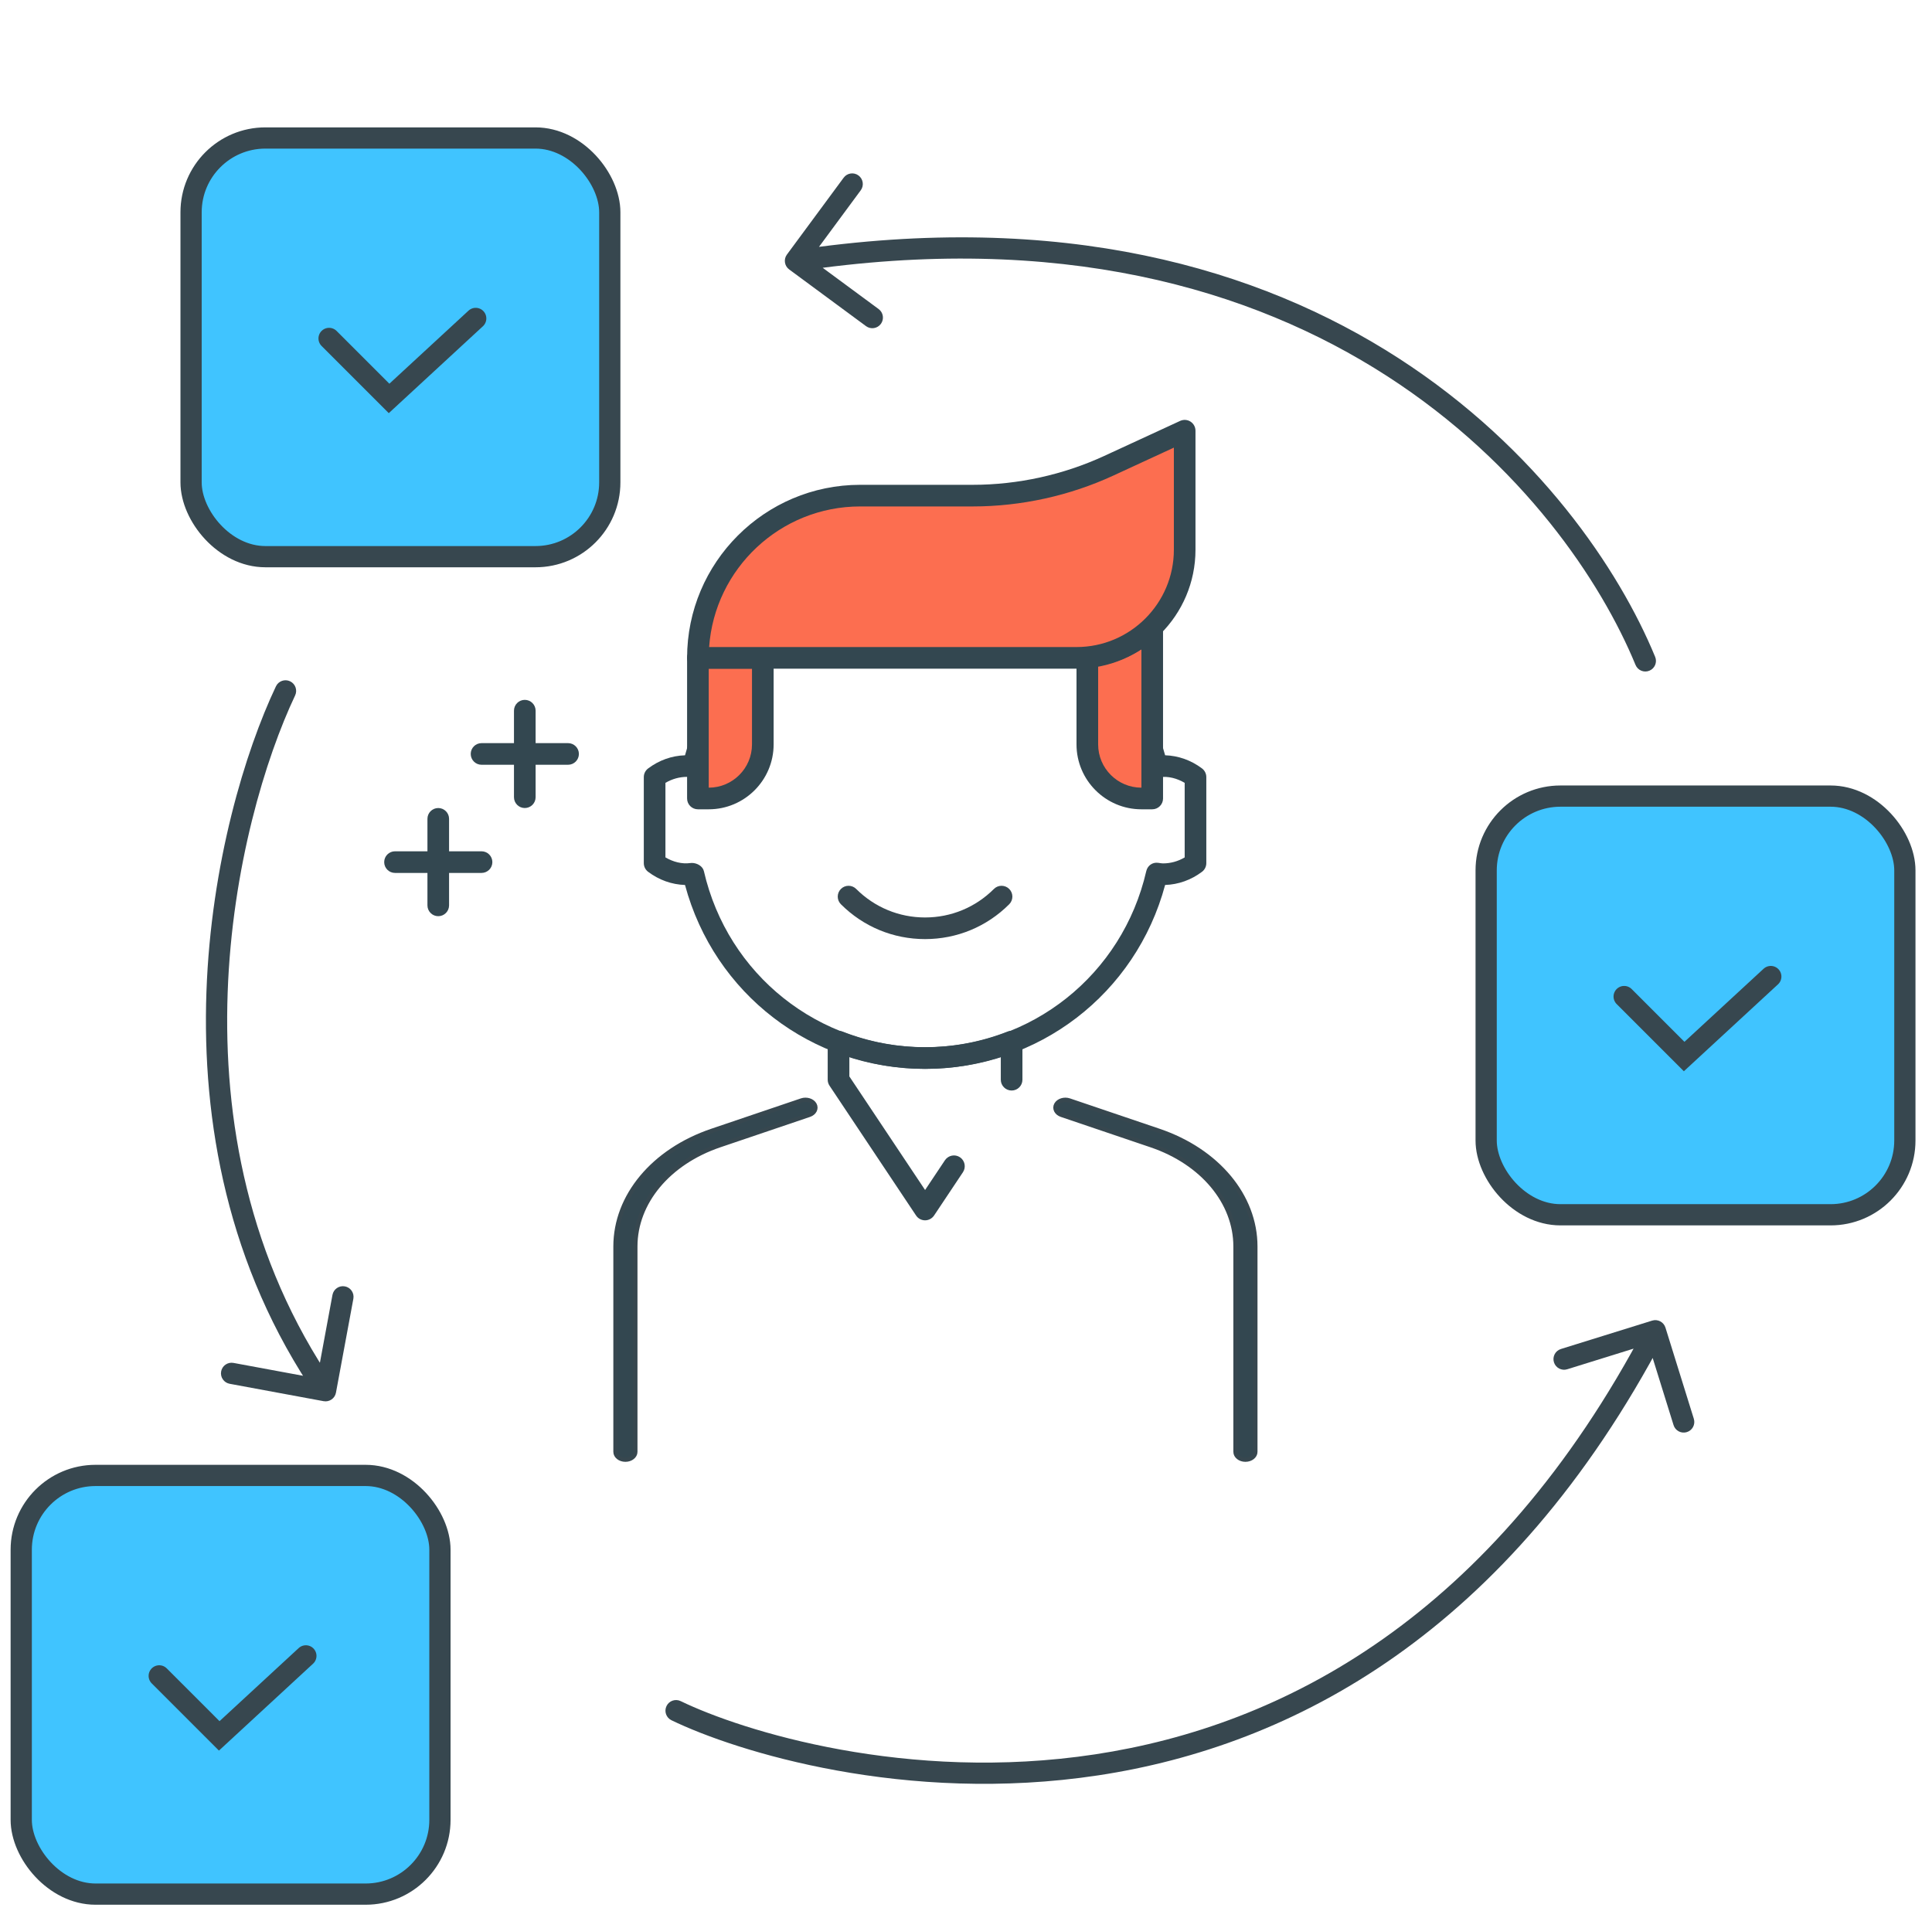 <?xml version="1.0" encoding="UTF-8"?> <svg xmlns="http://www.w3.org/2000/svg" width="91" height="90" viewBox="0 0 91 90" fill="none"><path d="M13.901 32.758C14.019 32.508 13.912 32.21 13.663 32.092C13.413 31.974 13.115 32.08 12.997 32.33L13.901 32.758ZM15.242 66.002C15.513 66.052 15.774 65.873 15.824 65.602L16.644 61.177C16.694 60.905 16.515 60.644 16.243 60.594C15.972 60.544 15.711 60.723 15.66 60.995L14.932 64.928L10.999 64.2C10.727 64.149 10.466 64.329 10.416 64.6C10.366 64.872 10.545 65.132 10.817 65.183L15.242 66.002ZM12.997 32.33C11.556 35.371 9.938 40.665 9.723 46.725C9.509 52.79 10.7 59.655 14.921 65.794L15.745 65.227C11.677 59.31 10.513 52.674 10.723 46.761C10.932 40.843 12.516 35.682 13.901 32.758L12.997 32.33Z" fill="#37474F"></path><path d="M32.062 80.131C31.813 80.01 31.514 80.114 31.394 80.363C31.273 80.611 31.377 80.91 31.625 81.031L32.062 80.131ZM78.445 62.536C78.363 62.273 78.083 62.125 77.819 62.207L73.522 63.544C73.258 63.626 73.111 63.906 73.193 64.17C73.275 64.434 73.556 64.581 73.819 64.499L77.639 63.311L78.827 67.13C78.909 67.394 79.189 67.541 79.453 67.459C79.717 67.377 79.864 67.097 79.782 66.833L78.445 62.536ZM31.625 81.031C34.667 82.505 42.651 85.005 51.733 83.627C60.851 82.243 71.035 76.954 78.41 62.917L77.525 62.452C70.301 76.202 60.393 81.301 51.583 82.638C42.739 83.98 34.96 81.535 32.062 80.131L31.625 81.031Z" fill="#37474F"></path><path d="M77.036 31.322C77.141 31.577 77.433 31.699 77.688 31.593C77.944 31.488 78.066 31.196 77.96 30.941L77.036 31.322ZM37.065 11.991C36.901 12.213 36.948 12.527 37.17 12.691L40.791 15.363C41.013 15.527 41.326 15.479 41.49 15.257C41.654 15.035 41.607 14.722 41.385 14.558L38.166 12.183L40.542 8.964C40.706 8.742 40.658 8.429 40.436 8.265C40.214 8.101 39.901 8.148 39.737 8.371L37.065 11.991ZM77.96 30.941C74.596 22.769 62.628 7.99 37.393 11.794L37.542 12.783C62.228 9.061 73.807 23.481 77.036 31.322L77.96 30.941Z" fill="#37474F"></path><rect x="70" y="37.5" width="19.722" height="19.722" rx="3.5" fill="#40C4FF" stroke="#37474F"></rect><rect x="1" y="69.5" width="19.722" height="19.722" rx="3.5" fill="#40C4FF" stroke="#37474F"></rect><rect x="9" y="6.5" width="19.722" height="19.722" rx="3.5" fill="#40C4FF" stroke="#37474F"></rect><path d="M43.572 50.35C38.23 50.35 33.641 46.809 32.265 41.687C31.64 41.666 31.041 41.453 30.526 41.065C30.399 40.968 30.324 40.819 30.324 40.658V36.606C30.324 36.446 30.399 36.295 30.526 36.199C31.041 35.811 31.64 35.597 32.265 35.578C33.641 30.454 38.23 26.913 43.572 26.913C48.914 26.913 53.503 30.454 54.879 35.577C55.503 35.597 56.102 35.81 56.617 36.197C56.744 36.294 56.819 36.444 56.819 36.604V40.658C56.819 40.819 56.744 40.969 56.617 41.065C56.102 41.452 55.503 41.666 54.879 41.686C53.503 46.809 48.914 50.35 43.572 50.35ZM32.59 40.649C32.833 40.649 33.1 40.801 33.154 41.034C34.277 45.919 38.561 49.331 43.572 49.331C48.583 49.331 52.867 45.919 53.991 41.034C54.049 40.781 54.278 40.605 54.549 40.643C54.679 40.662 54.73 40.67 54.781 40.67C55.139 40.67 55.486 40.573 55.8 40.389V36.876C55.441 36.664 55.03 36.554 54.63 36.609C54.373 36.653 54.051 36.486 53.991 36.229C52.867 31.344 48.583 27.932 43.572 27.932C38.561 27.932 34.277 31.344 33.153 36.229C33.094 36.483 32.859 36.658 32.595 36.62C32.464 36.602 32.415 36.594 32.363 36.594C32.005 36.594 31.657 36.692 31.343 36.876V40.387C31.703 40.599 32.119 40.709 32.513 40.654C32.538 40.65 32.563 40.649 32.59 40.649Z" fill="#334750"></path><path d="M58.661 68.759C58.403 68.759 58.193 68.593 58.193 68.389V58.715C58.193 56.637 56.633 54.766 54.218 53.947L49.995 52.516C49.757 52.435 49.647 52.217 49.748 52.029C49.852 51.84 50.128 51.755 50.364 51.834L54.587 53.265C57.346 54.201 59.13 56.34 59.13 58.715V68.389C59.13 68.593 58.92 68.759 58.661 68.759Z" fill="#334750" stroke="#37474F" stroke-width="0.2"></path><path d="M29.458 68.759C29.716 68.759 29.926 68.593 29.926 68.389V58.715C29.926 56.637 31.487 54.766 33.902 53.947L38.124 52.516C38.362 52.435 38.472 52.217 38.371 52.029C38.267 51.84 37.991 51.755 37.755 51.834L33.532 53.265C30.773 54.201 28.989 56.34 28.989 58.715V68.389C28.989 68.593 29.199 68.759 29.458 68.759Z" fill="#334750" stroke="#37474F" stroke-width="0.2"></path><path d="M43.572 57.483C43.402 57.483 43.242 57.398 43.148 57.256L39.072 51.142C39.016 51.058 38.986 50.96 38.986 50.86V49.065C38.986 48.897 39.07 48.739 39.21 48.645C39.348 48.548 39.527 48.531 39.682 48.59C42.186 49.574 44.959 49.574 47.462 48.59C47.618 48.53 47.796 48.548 47.935 48.645C48.075 48.739 48.158 48.897 48.158 49.065V50.86C48.158 51.141 47.93 51.369 47.649 51.369C47.368 51.369 47.139 51.141 47.139 50.86V49.788C44.825 50.534 42.321 50.534 40.006 49.788V50.705L43.573 56.055L44.508 54.653C44.666 54.418 44.983 54.357 45.214 54.511C45.448 54.666 45.512 54.983 45.356 55.217L43.997 57.255C43.901 57.398 43.742 57.483 43.572 57.483Z" fill="#334750"></path><path d="M26.757 36.024H22.681C22.4 36.024 22.172 35.795 22.172 35.514C22.172 35.233 22.4 35.005 22.681 35.005H26.757C27.038 35.005 27.267 35.233 27.267 35.514C27.267 35.795 27.038 36.024 26.757 36.024Z" fill="#334750"></path><path d="M24.718 38.062C24.437 38.062 24.209 37.834 24.209 37.553V33.477C24.209 33.195 24.437 32.967 24.718 32.967C25 32.967 25.228 33.195 25.228 33.477V37.553C25.228 37.834 25 38.062 24.718 38.062Z" fill="#334750"></path><path d="M22.681 41.119H18.605C18.324 41.119 18.096 40.891 18.096 40.61C18.096 40.328 18.324 40.1 18.605 40.1H22.681C22.962 40.1 23.191 40.328 23.191 40.61C23.191 40.891 22.962 41.119 22.681 41.119Z" fill="#334750"></path><path d="M20.642 43.157C20.361 43.157 20.133 42.928 20.133 42.647V38.571C20.133 38.29 20.361 38.062 20.642 38.062C20.923 38.062 21.152 38.29 21.152 38.571V42.647C21.152 42.928 20.923 43.157 20.642 43.157Z" fill="#334750"></path><path d="M33.383 37.613H32.873V30.989H35.93V35.065C35.93 36.472 34.789 37.613 33.383 37.613Z" fill="#FC6E50"></path><path d="M33.382 38.122H32.873C32.592 38.122 32.363 37.894 32.363 37.613V30.989C32.363 30.708 32.592 30.48 32.873 30.48H35.93C36.211 30.48 36.439 30.708 36.439 30.989V35.065C36.439 36.75 35.068 38.122 33.382 38.122ZM33.382 31.498V37.103C34.506 37.103 35.42 36.189 35.42 35.065V31.498H33.382Z" fill="#334750"></path><path d="M51.215 30.938V35.065C51.215 36.472 52.355 37.612 53.762 37.612H54.272V29.527C53.468 30.315 52.399 30.819 51.215 30.938Z" fill="#FC6E50"></path><path d="M54.272 38.122H53.762C52.077 38.122 50.705 36.751 50.705 35.065V30.937C50.705 30.675 50.903 30.456 51.164 30.431C52.212 30.325 53.189 29.874 53.914 29.163C54.062 29.018 54.28 28.977 54.468 29.057C54.658 29.137 54.781 29.321 54.781 29.526V37.613C54.781 37.894 54.553 38.122 54.272 38.122ZM51.724 31.379V35.065C51.724 36.189 52.638 37.103 53.762 37.103V30.58C53.149 30.972 52.456 31.246 51.724 31.379Z" fill="#334750"></path><path d="M43.572 44.236C42.074 44.236 40.667 43.653 39.608 42.595C39.409 42.396 39.409 42.073 39.608 41.874C39.807 41.675 40.13 41.675 40.328 41.874C41.196 42.74 42.347 43.217 43.572 43.217C44.797 43.217 45.948 42.74 46.815 41.874C47.013 41.675 47.336 41.675 47.535 41.874C47.734 42.073 47.734 42.396 47.535 42.595C46.477 43.653 45.069 44.236 43.572 44.236Z" fill="#37474F"></path><path d="M50.706 30.989H32.873C32.873 26.768 36.295 23.346 40.516 23.346H45.82C48.032 23.346 50.217 22.866 52.225 21.939L55.801 20.289V25.894C55.801 28.707 53.519 30.989 50.706 30.989Z" fill="#FC6E50"></path><path d="M50.706 31.498H32.873C32.592 31.498 32.363 31.27 32.363 30.989C32.363 26.494 36.02 22.837 40.515 22.837H45.819C47.944 22.837 50.085 22.366 52.011 21.476L55.587 19.826C55.744 19.755 55.929 19.765 56.075 19.86C56.221 19.954 56.309 20.115 56.309 20.289V25.894C56.31 28.984 53.795 31.498 50.706 31.498ZM33.401 30.479H50.706C53.234 30.479 55.291 28.422 55.291 25.894V21.085L52.439 22.402C50.38 23.353 48.091 23.856 45.819 23.856H40.515C36.754 23.856 33.662 26.783 33.401 30.479Z" fill="#334750"></path><path d="M15.5 15.942L18.326 18.768L22.407 15" stroke="#37474F" stroke-linecap="round"></path><path d="M7.5 78.942L10.326 81.768L14.407 78" stroke="#37474F" stroke-linecap="round"></path><path d="M76.5 46.942L79.326 49.768L83.407 46" stroke="#37474F" stroke-linecap="round"></path></svg> 